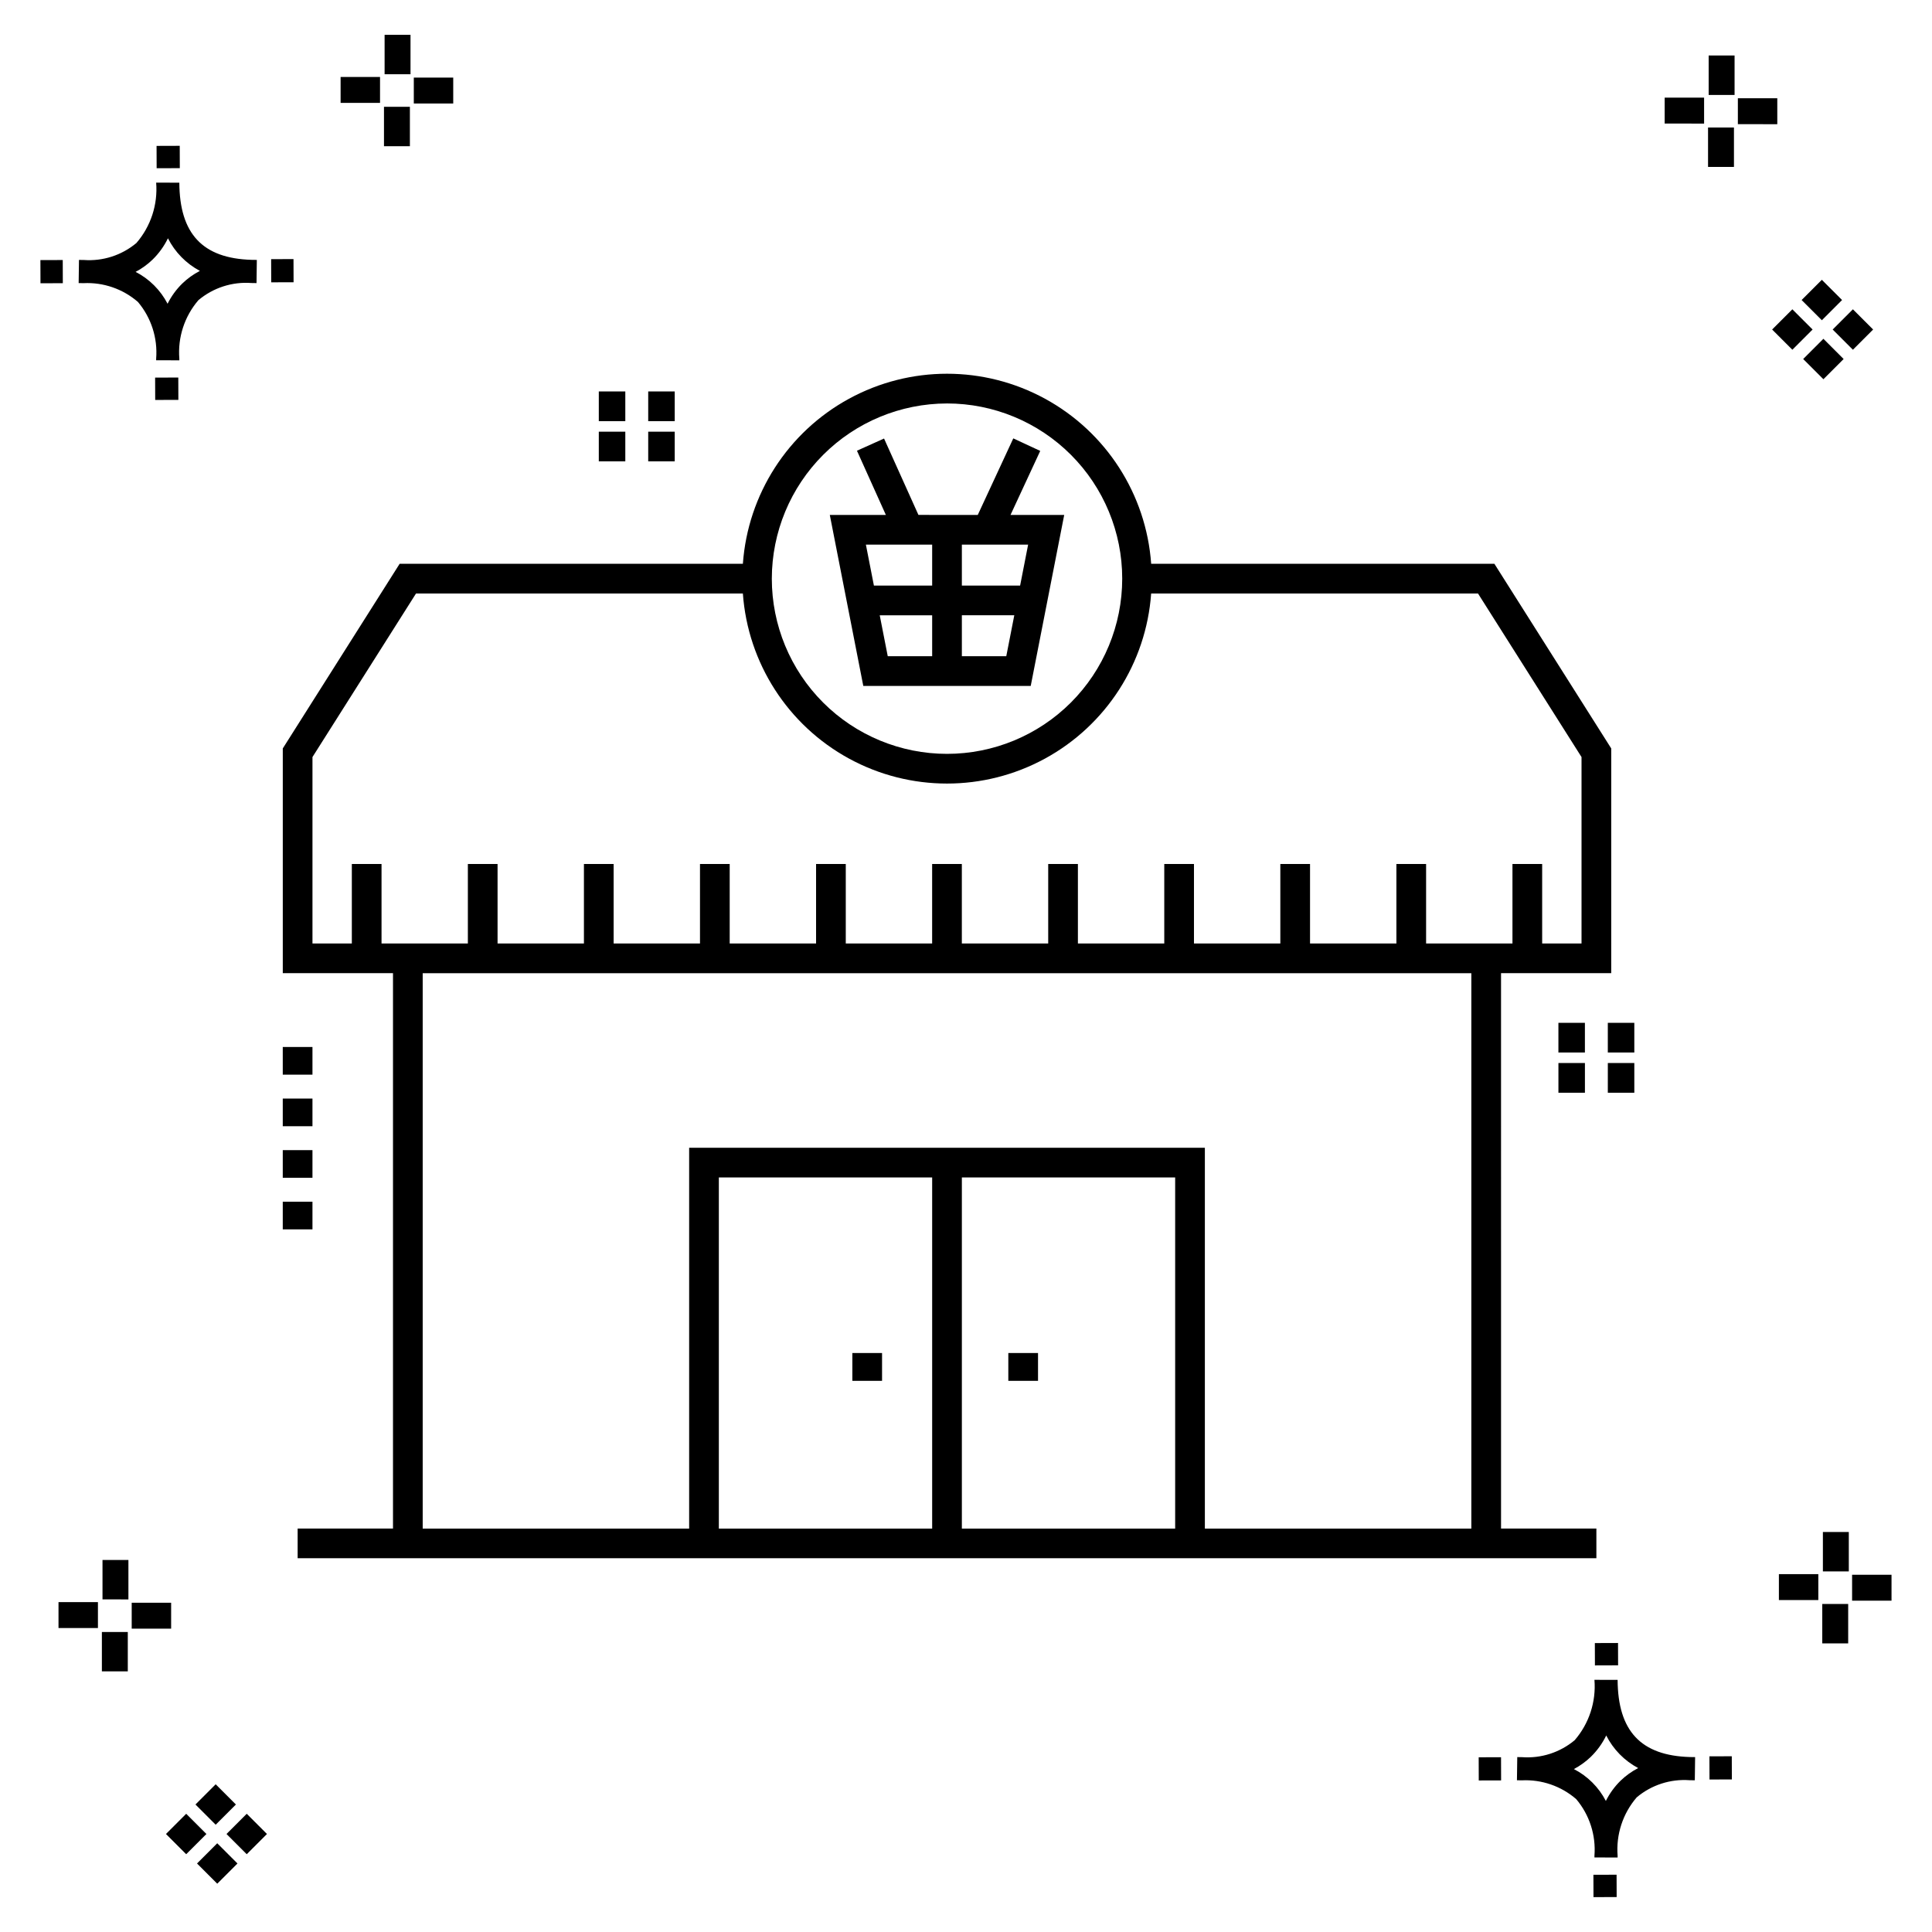 <?xml version="1.0" encoding="UTF-8"?>
<!-- The Best Svg Icon site in the world: iconSvg.co, Visit us! https://iconsvg.co -->
<svg fill="#000000" width="800px" height="800px" version="1.1" viewBox="144 144 512 512" xmlns="http://www.w3.org/2000/svg">
 <g>
  <path d="m191.25 244.05 0.02 5.922-6.141 0.02-0.02-5.922zm19.43-31.188c0.43 0.023 0.914 0.008 1.383 0.02l-0.082 6.141c-0.441 0.008-0.914-0.004-1.363-0.02-5.094-0.375-10.129 1.258-14.035 4.543-3.688 4.285-5.508 9.867-5.059 15.504v0.441l-6.141-0.016v-0.438c0.43-5.449-1.309-10.848-4.836-15.023-3.984-3.449-9.145-5.231-14.406-4.973h-0.004c-0.426 0-0.855-0.008-1.293-0.02l0.086-6.141c0.434 0 0.863 0.008 1.285 0.02h0.004c5.051 0.367 10.043-1.246 13.926-4.496 3.816-4.414 5.707-10.18 5.238-16l6.141 0.008c0.07 13.547 6.168 20.074 19.156 20.449zm-13.707 2.922v0.004c-3.644-1.938-6.602-4.953-8.465-8.637-1.027 2.113-2.418 4.035-4.102 5.672-1.332 1.281-2.836 2.367-4.469 3.227 3.633 1.871 6.594 4.824 8.473 8.449 0.988-1.988 2.301-3.797 3.887-5.352 1.387-1.344 2.961-2.473 4.676-3.359zm-42.266-2.856 0.02 6.141 5.922-0.016-0.02-6.141zm67.074-0.266-5.926 0.016 0.02 6.141 5.926-0.016zm-30.129-24.098-0.02-5.922-6.141 0.02 0.02 5.922zm435.57 45.219 5.359 5.359-5.359 5.359-5.359-5.359zm7.816-7.816 5.359 5.359-5.359 5.359-5.359-5.359zm-16.043 0 5.359 5.359-5.359 5.359-5.359-5.359zm7.816-7.816 5.359 5.359-5.359 5.359-5.359-5.359zm-11.809-41.238-10.449-0.004v-6.867h10.449zm-19.398-0.164-10.449-0.004v-6.867h10.449zm7.914 11.484h-6.867v-10.438h6.867zm0.164-19.07-6.867-0.004v-10.449h6.867zm-339.57 2.266-10.449-0.004v-6.867h10.449zm-19.398-0.164-10.449-0.004v-6.867h10.449zm7.914 11.484h-6.867v-10.441h6.867zm0.164-19.07h-6.867v-10.453h6.867zm313.48 477.16 0.02 5.922 6.141-0.02-0.02-5.922zm25.57-31.203c0.43 0.023 0.914 0.008 1.383 0.02l-0.082 6.141c-0.441 0.008-0.914-0.004-1.363-0.02-5.09-0.375-10.129 1.254-14.031 4.539-3.691 4.285-5.512 9.867-5.062 15.504v0.441l-6.141-0.016v-0.438c0.43-5.449-1.309-10.848-4.836-15.023-3.984-3.449-9.141-5.231-14.406-4.973h-0.004c-0.426 0-0.855-0.008-1.293-0.02l0.086-6.141c0.434 0 0.863 0.008 1.285 0.02h0.004c5.051 0.367 10.043-1.246 13.926-4.496 3.82-4.414 5.707-10.18 5.238-16l6.141 0.008c0.07 13.551 6.168 20.078 19.156 20.453zm-13.707 2.922c-3.644-1.938-6.602-4.953-8.465-8.637-1.027 2.117-2.418 4.035-4.102 5.676-1.332 1.277-2.836 2.363-4.469 3.227 3.633 1.867 6.594 4.82 8.473 8.449 0.988-1.988 2.305-3.797 3.887-5.356 1.387-1.34 2.961-2.473 4.676-3.359zm-42.266-2.856 0.02 6.141 5.922-0.016-0.02-6.141zm67.074-0.27-5.926 0.016 0.02 6.141 5.926-0.016zm-30.129-24.098-0.02-5.922-6.141 0.02 0.02 5.922zm72.461-17.141h-10.449v-6.867h10.449zm-19.398-0.164h-10.449v-6.867h10.449zm7.914 11.484h-6.867v-10.438h6.867zm0.164-19.07h-6.867v-10.449h6.867zm-432.38 72.043 5.359 5.359-5.359 5.359-5.359-5.359zm7.816-7.816 5.359 5.359-5.359 5.359-5.359-5.359zm-16.043 0 5.359 5.359-5.359 5.359-5.359-5.359zm7.816-7.816 5.359 5.359-5.359 5.359-5.359-5.359zm-11.809-41.238-10.449-0.004v-6.867h10.449zm-19.398-0.164-10.449-0.004v-6.867h10.449zm7.914 11.484-6.867-0.008v-10.434h6.867zm0.164-19.07-6.867-0.008v-10.445h6.867z"/>
  <path d="m541.79 401.9h29.199l0.004-59.555-30.969-48.941h-90.953c-1.32-18.406-11.914-34.883-28.113-43.727-16.199-8.844-35.781-8.844-51.98 0s-26.789 25.32-28.109 43.727h-90.957l-30.973 48.941v59.555h29.207v147.18h-25.27v7.871h344.18v-7.871h-25.266zm-146.82-150.98c12.312 0 24.121 4.891 32.828 13.598 8.707 8.711 13.602 20.52 13.602 32.832-0.004 12.316-4.894 24.125-13.602 32.832s-20.52 13.598-32.832 13.598-24.125-4.894-32.832-13.602c-8.703-8.707-13.598-20.52-13.594-32.832 0.012-12.309 4.91-24.109 13.613-32.812s20.504-13.598 32.816-13.613zm-149.86 143.11v-21.07h-7.871v21.07h-10.43v-49.406l27.438-43.34h86.621c1.316 18.41 11.906 34.887 28.105 43.734 16.199 8.844 35.789 8.844 51.988 0 16.199-8.848 26.789-25.324 28.109-43.734h86.617l27.434 43.344v49.406h-10.43v-21.074h-7.871v21.07h-22.887v-21.07h-7.871v21.07h-22.887v-21.07h-7.871v21.07h-22.887v-21.07h-7.871v21.07h-22.887v-21.07h-7.871v21.07h-22.887v-21.07h-7.871v21.07h-22.887v-21.07h-7.871v21.07h-22.891v-21.07h-7.871v21.07h-22.887v-21.07h-7.871v21.07h-22.887v-21.07h-7.871v21.07zm89.391 155.06v-93.051h56.531v93.051zm64.402 0v-93.051h56.527v93.051zm64.398 0v-100.92h-136.67v100.92h-70.613v-147.18h277.9v147.18zm-52.086-46.523h7.871v7.363h-7.871zm-33.461 0v7.363h-7.871v-7.363zm-4.973-176.79h44.371l8.875-45.316h-14.23l7.875-16.965-7.141-3.32-9.414 20.289-15.723-0.008-9.113-20.242-7.18 3.231 7.66 17.012h-14.855zm4.356-18.719h13.895v10.848l-11.77-0.004zm21.766 10.848v-10.852h13.895l-2.125 10.848zm15.438-18.719-15.438-0.004v-10.855h17.562zm-23.309-10.855v10.855l-15.438-0.004-2.125-10.855zm179.06 137.38h7.019v7.871h-7.023zm-13.094 0h7.023v7.871h-7.023zm20.113-10.656v7.871h-7.023v-7.871zm-13.094 7.871h-7.023v-7.871h7.023zm-241.21-156.66h-7.023v-7.871h7.023zm-13.094 0h-7.023v-7.871h7.023zm13.094-10.656h-7.023v-7.871h7.023zm-13.094 0h-7.023v-7.871h7.023zm-82.906 214.19h-7.871v-7.332h7.871zm0-13.668h-7.871v-7.332h7.871zm0-13.668h-7.871v-7.332h7.871zm0-13.668h-7.871v-7.332h7.871z"/>
 </g>
</svg>